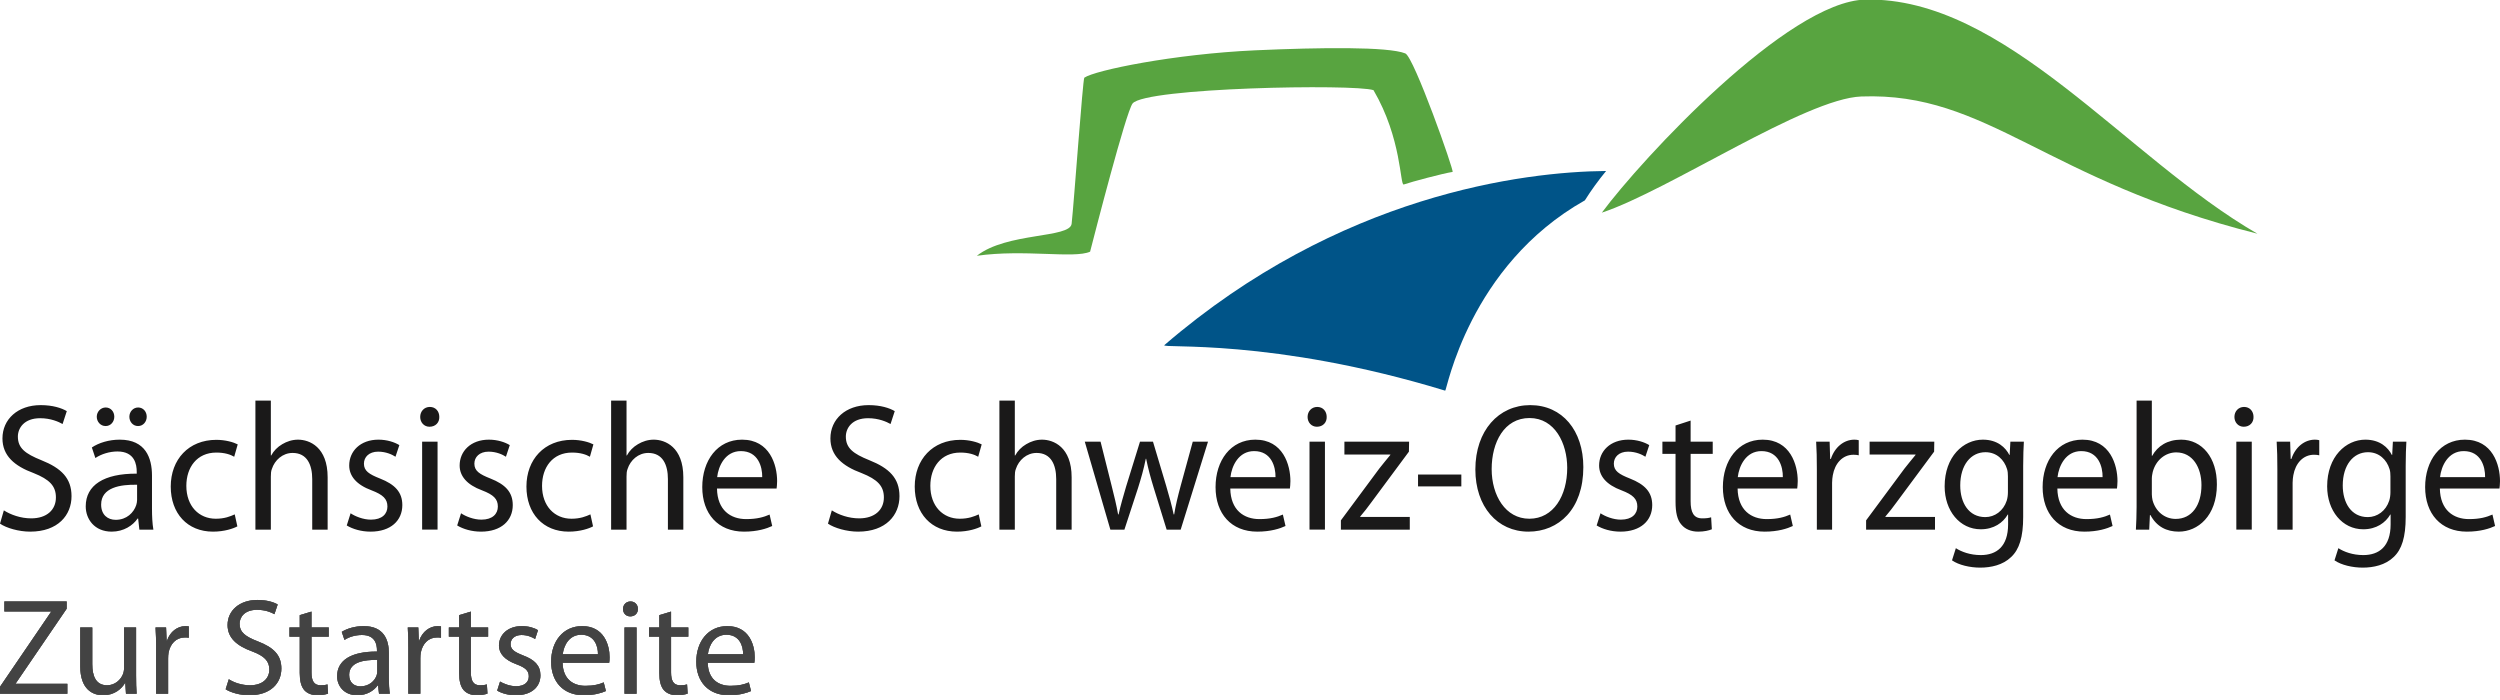 <?xml version="1.0" encoding="utf-8"?>
<svg class="xm_header__logo" width="464" height="130" viewBox="0 0 464 130" version="1.1" xmlns="http://www.w3.org/2000/svg" xmlns:xlink="http://www.w3.org/1999/xlink" xml:space="preserve" xmlns:serif="http://www.serif.com/" style="fill-rule:evenodd;clip-rule:evenodd;stroke-linejoin:round;stroke-miterlimit:2;">
          <title>Zur Startseite wechseln</title>
	<g transform="matrix(1,0,0,1,0,-355.798)">
            <g transform="matrix(1,0,0,1,10,-0.581)">
              <g id="Archiv">
                <g id="Inhaltsseite-2.Ebene">
                  <g id="Group">
                    <g id="Group-27"></g>
                  </g>
                </g>
              </g>
            </g>
		<g id="nach-Kunde" serif:id="nach Kunde" transform="matrix(1,0,0,1.185,0,147.146)">
              <rect x="0" y="176.008" width="464" height="108.905" style="fill:none;"></rect>
			<clipPath id="_clip1">
                <rect x="0" y="176.008" width="464" height="108.905"></rect>
              </clipPath>
			<g clip-path="url(#_clip1)">
                <g transform="matrix(1,0,0,0.844,-2.84217e-14,175.518)">
                  <g id="Archiv1" serif:id="Archiv">
                    <g id="Inhaltsseite-2.Ebene1" serif:id="Inhaltsseite-2.Ebene">
                      <g id="Group1" serif:id="Group">
                        <path id="Fill-2" d="M0,97.837C1.17,98.646 3.481,99.322 5.595,99.322C10.771,99.322 13.275,96.25 13.275,92.743C13.275,89.403 11.387,87.547 7.68,86.065C4.651,84.849 3.317,83.805 3.317,81.678C3.317,80.128 4.458,78.273 7.451,78.273C9.437,78.273 10.899,78.946 11.616,79.35L12.397,76.957C11.42,76.383 9.794,75.843 7.549,75.843C3.287,75.843 0.456,78.473 0.456,82.017C0.456,85.222 2.668,87.143 6.247,88.458C9.207,89.64 10.378,90.854 10.378,92.981C10.378,95.274 8.686,96.858 5.792,96.858C3.838,96.858 1.983,96.185 0.715,95.373L0,97.837ZM19.618,79.724C20.562,79.724 21.214,78.912 21.214,78.001C21.214,77.022 20.529,76.281 19.618,76.281C18.707,76.281 17.959,77.056 17.959,78.001C17.959,78.912 18.644,79.724 19.585,79.724L19.618,79.724ZM25.639,79.724C26.583,79.724 27.232,78.912 27.232,78.001C27.232,77.022 26.55,76.281 25.639,76.281C24.728,76.281 24.01,77.056 24.01,78.001C24.01,78.912 24.662,79.724 25.606,79.724L25.639,79.724ZM28.209,88.93C28.209,85.66 27.039,82.252 22.223,82.252C20.237,82.252 18.349,82.826 17.048,83.703L17.7,85.66C18.805,84.917 20.336,84.444 21.798,84.444C25.02,84.444 25.377,86.874 25.377,88.223L25.377,88.56C19.293,88.526 15.911,90.687 15.911,94.632C15.911,96.994 17.537,99.322 20.726,99.322C22.971,99.322 24.662,98.174 25.541,96.892L25.639,96.892L25.866,98.951L28.468,98.951C28.274,97.837 28.209,96.454 28.209,95.037L28.209,88.93ZM25.443,93.453C25.443,93.756 25.377,94.092 25.282,94.398C24.826,95.778 23.525,97.13 21.473,97.13C20.011,97.13 18.772,96.219 18.772,94.296C18.772,91.125 22.319,90.551 25.443,90.619L25.443,93.453ZM43.566,96.117C42.753,96.488 41.678,96.926 40.052,96.926C36.928,96.926 34.585,94.598 34.585,90.82C34.585,87.414 36.538,84.648 40.15,84.648C41.711,84.648 42.785,85.018 43.468,85.423L44.12,83.129C43.339,82.725 41.842,82.286 40.15,82.286C35.008,82.286 31.69,85.929 31.69,90.955C31.69,95.948 34.781,99.322 39.531,99.322C41.645,99.322 43.307,98.748 44.054,98.343L43.566,96.117ZM47.404,98.951L50.269,98.951L50.269,89.1C50.269,88.526 50.302,88.087 50.462,87.683C50.984,86.065 52.449,84.716 54.304,84.716C57.005,84.716 57.949,86.942 57.949,89.572L57.949,98.951L60.81,98.951L60.81,89.236C60.81,83.601 57.427,82.252 55.31,82.252C54.238,82.252 53.229,82.589 52.383,83.095C51.505,83.601 50.79,84.342 50.334,85.188L50.269,85.188L50.269,75L47.404,75L47.404,98.951ZM64.357,98.174C65.462,98.85 67.058,99.322 68.782,99.322C72.522,99.322 74.672,97.263 74.672,94.398C74.672,91.968 73.272,90.551 70.539,89.47C68.49,88.661 67.546,88.053 67.546,86.704C67.546,85.491 68.49,84.478 70.182,84.478C71.644,84.478 72.784,85.018 73.401,85.423L74.118,83.265C73.24,82.725 71.84,82.252 70.247,82.252C66.861,82.252 64.813,84.41 64.813,87.044C64.813,88.998 66.147,90.619 68.976,91.662C71.093,92.474 71.906,93.249 71.906,94.666C71.906,96.016 70.929,97.096 68.847,97.096C67.415,97.096 65.917,96.488 65.072,95.914L64.357,98.174ZM78.347,98.949L81.211,98.949L81.211,82.623L78.347,82.623L78.347,98.949ZM79.779,76.179C78.737,76.179 77.989,76.991 77.989,78.035C77.989,79.048 78.704,79.856 79.714,79.856C80.854,79.856 81.569,79.048 81.536,78.035C81.536,76.991 80.854,76.179 79.779,76.179ZM84.853,98.174C85.961,98.85 87.554,99.322 89.279,99.322C93.022,99.322 95.169,97.263 95.169,94.398C95.169,91.968 93.769,90.551 91.035,89.47C88.987,88.661 88.043,88.053 88.043,86.704C88.043,85.491 88.987,84.478 90.678,84.478C92.143,84.478 93.281,85.018 93.9,85.423L94.615,83.265C93.736,82.725 92.337,82.252 90.744,82.252C87.361,82.252 85.309,84.41 85.309,87.044C85.309,88.998 86.643,90.619 89.475,91.662C91.589,92.474 92.402,93.249 92.402,94.666C92.402,96.016 91.426,97.096 89.344,97.096C87.912,97.096 86.417,96.488 85.571,95.914L84.853,98.174ZM109.581,96.117C108.768,96.488 107.696,96.926 106.068,96.926C102.944,96.926 100.603,94.598 100.603,90.82C100.603,87.414 102.554,84.648 106.166,84.648C107.729,84.648 108.801,85.018 109.486,85.423L110.135,83.129C109.355,82.725 107.857,82.286 106.166,82.286C101.026,82.286 97.706,85.929 97.706,90.955C97.706,95.948 100.797,99.322 105.546,99.322C107.663,99.322 109.322,98.748 110.07,98.343L109.581,96.117ZM113.423,98.951L116.284,98.951L116.284,89.1C116.284,88.526 116.317,88.087 116.481,87.683C116.999,86.065 118.464,84.716 120.319,84.716C123.02,84.716 123.964,86.942 123.964,89.572L123.964,98.951L126.826,98.951L126.826,89.236C126.826,83.601 123.443,82.252 121.329,82.252C120.254,82.252 119.244,82.589 118.399,83.095C117.52,83.601 116.805,84.342 116.35,85.188L116.284,85.188L116.284,75L113.423,75L113.423,98.951ZM144.136,91.326C144.169,91.023 144.234,90.551 144.234,89.943C144.234,86.942 142.867,82.252 137.725,82.252C133.139,82.252 130.34,86.133 130.34,91.057C130.34,95.982 133.237,99.322 138.085,99.322C140.589,99.322 142.314,98.748 143.323,98.275L142.835,96.151C141.76,96.624 140.524,96.994 138.475,96.994C135.611,96.994 133.139,95.34 133.073,91.326L144.136,91.326ZM133.106,89.202C133.333,87.143 134.604,84.376 137.498,84.376C140.72,84.376 141.501,87.312 141.468,89.202L133.106,89.202ZM153.668,97.837C154.841,98.646 157.149,99.322 159.264,99.322C164.439,99.322 166.943,96.25 166.943,92.743C166.943,89.403 165.055,87.547 161.348,86.065C158.322,84.849 156.988,83.805 156.988,81.678C156.988,80.128 158.126,78.273 161.119,78.273C163.105,78.273 164.567,78.946 165.285,79.35L166.065,76.957C165.088,76.383 163.462,75.843 161.217,75.843C156.956,75.843 154.124,78.473 154.124,82.017C154.124,85.222 156.336,87.143 159.916,88.458C162.876,89.64 164.049,90.854 164.049,92.981C164.049,95.274 162.355,96.858 159.46,96.858C157.507,96.858 155.654,96.185 154.386,95.373L153.668,97.837ZM181.651,96.117C180.838,96.488 179.763,96.926 178.137,96.926C175.013,96.926 172.67,94.598 172.67,90.82C172.67,87.414 174.623,84.648 178.232,84.648C179.796,84.648 180.868,85.018 181.553,85.423L182.202,83.129C181.422,82.725 179.927,82.286 178.232,82.286C173.093,82.286 169.775,85.929 169.775,90.955C169.775,95.948 172.866,99.322 177.616,99.322C179.73,99.322 181.389,98.748 182.139,98.343L181.651,96.117ZM185.489,98.951L188.351,98.951L188.351,89.1C188.351,88.526 188.384,88.087 188.547,87.683C189.069,86.065 190.534,84.716 192.386,84.716C195.087,84.716 196.031,86.942 196.031,89.572L196.031,98.951L198.895,98.951L198.895,89.236C198.895,83.601 195.51,82.252 193.395,82.252C192.321,82.252 191.314,82.589 190.468,83.095C189.59,83.601 188.872,84.342 188.417,85.188L188.351,85.188L188.351,75L185.489,75L185.489,98.951ZM201.334,82.623L206.084,98.951L208.689,98.951L211.227,91.193C211.78,89.436 212.266,87.751 212.659,85.793L212.722,85.793C213.114,87.717 213.567,89.338 214.121,91.159L216.53,98.951L219.133,98.951L224.207,82.623L221.378,82.623L219.133,90.82C218.612,92.743 218.189,94.463 217.93,96.117L217.831,96.117C217.474,94.463 217.018,92.743 216.432,90.786L213.993,82.623L211.584,82.623L209.014,90.921C208.493,92.709 207.972,94.463 207.614,96.117L207.516,96.117C207.224,94.429 206.801,92.743 206.346,90.921L204.264,82.623L201.334,82.623ZM239.403,91.326C239.436,91.023 239.501,90.551 239.501,89.943C239.501,86.942 238.134,82.252 232.992,82.252C228.406,82.252 225.607,86.133 225.607,91.057C225.607,95.982 228.504,99.322 233.352,99.322C235.856,99.322 237.58,98.748 238.59,98.275L238.101,96.151C237.027,96.624 235.791,96.994 233.742,96.994C230.877,96.994 228.406,95.34 228.34,91.326L239.403,91.326ZM228.373,89.202C228.599,87.143 229.871,84.376 232.765,84.376C235.987,84.376 236.767,87.312 236.735,89.202L228.373,89.202ZM243.045,98.949L245.909,98.949L245.909,82.623L243.045,82.623L243.045,98.949ZM244.477,76.179C243.438,76.179 242.688,76.991 242.688,78.035C242.688,79.048 243.405,79.856 244.412,79.856C245.552,79.856 246.267,79.048 246.234,78.035C246.234,76.991 245.552,76.179 244.477,76.179ZM248.869,98.951L261.656,98.951L261.656,96.59L252.449,96.59L252.449,96.522C253.166,95.679 253.816,94.867 254.468,93.956L261.495,84.478L261.528,82.623L249.522,82.623L249.522,85.018L258.047,85.018L258.047,85.086C257.329,85.963 256.68,86.738 255.995,87.615L248.869,97.229L248.869,98.951ZM263.187,90.921L271.224,90.921L271.224,88.729L263.187,88.729L263.187,90.921ZM284.008,75.843C278.153,75.843 273.827,80.566 273.827,87.785C273.827,94.666 277.891,99.322 283.683,99.322C289.281,99.322 293.867,95.173 293.867,87.346C293.867,80.6 289.996,75.843 284.008,75.843ZM283.88,78.239C288.597,78.239 290.875,82.959 290.875,87.482C290.875,92.641 288.338,96.926 283.847,96.926C279.389,96.926 276.852,92.573 276.852,87.717C276.852,82.725 279.193,78.239 283.88,78.239ZM296.339,98.174C297.447,98.85 299.04,99.322 300.764,99.322C304.507,99.322 306.654,97.263 306.654,94.398C306.654,91.968 305.255,90.551 302.521,89.47C300.472,88.661 299.528,88.053 299.528,86.704C299.528,85.491 300.472,84.478 302.164,84.478C303.629,84.478 304.766,85.018 305.386,85.423L306.1,83.265C305.222,82.725 303.825,82.252 302.229,82.252C298.846,82.252 296.795,84.41 296.795,87.044C296.795,88.998 298.129,90.619 300.961,91.662C303.075,92.474 303.888,93.249 303.888,94.666C303.888,96.016 302.914,97.096 300.83,97.096C299.4,97.096 297.902,96.488 297.057,95.914L296.339,98.174ZM310.981,79.622L310.981,82.623L308.542,82.623L308.542,84.883L310.981,84.883L310.981,93.79C310.981,95.713 311.276,97.161 312.089,98.041C312.771,98.85 313.846,99.322 315.18,99.322C316.285,99.322 317.163,99.118 317.717,98.884L317.586,96.658C317.163,96.791 316.708,96.858 315.927,96.858C314.334,96.858 313.78,95.713 313.78,93.688L313.78,84.883L317.881,84.883L317.881,82.623L313.78,82.623L313.78,78.711L310.981,79.622ZM333.562,91.326C333.595,91.023 333.66,90.551 333.66,89.943C333.66,86.942 332.293,82.252 327.154,82.252C322.565,82.252 319.766,86.133 319.766,91.057C319.766,95.982 322.663,99.322 327.511,99.322C330.015,99.322 331.74,98.748 332.749,98.275L332.261,96.151C331.186,96.624 329.95,96.994 327.901,96.994C325.037,96.994 322.565,95.34 322.499,91.326L333.562,91.326ZM322.532,89.202C322.761,87.143 324.03,84.376 326.924,84.376C330.146,84.376 330.927,87.312 330.894,89.202L322.532,89.202ZM337.207,98.951L340.036,98.951L340.036,90.248C340.036,89.742 340.101,89.27 340.167,88.865C340.557,86.636 341.989,85.052 344.005,85.052C344.395,85.052 344.69,85.086 344.982,85.154L344.982,82.354C344.723,82.286 344.494,82.252 344.169,82.252C342.248,82.252 340.524,83.635 339.809,85.827L339.678,85.827L339.58,82.623L337.076,82.623C337.174,84.142 337.207,85.793 337.207,87.717L337.207,98.951ZM346.349,98.951L359.136,98.951L359.136,96.59L349.928,96.59L349.928,96.522C350.643,95.679 351.295,94.867 351.944,93.956L358.972,84.478L359.005,82.623L346.998,82.623L346.998,85.018L355.524,85.018L355.524,85.086C354.809,85.963 354.157,86.738 353.475,87.615L346.349,97.229L346.349,98.951ZM375.502,87.109C375.502,85.12 375.567,83.805 375.63,82.623L373.126,82.623L372.995,85.086L372.932,85.086C372.247,83.737 370.752,82.252 368.018,82.252C364.406,82.252 360.925,85.389 360.925,90.921C360.925,95.441 363.722,98.884 367.628,98.884C370.067,98.884 371.759,97.667 372.637,96.151L372.703,96.151L372.703,97.973C372.703,102.088 370.556,103.672 367.628,103.672C365.675,103.672 364.049,103.067 363.007,102.391L362.292,104.651C363.561,105.528 365.642,106 367.53,106C369.513,106 371.726,105.528 373.256,104.043C374.784,102.628 375.502,100.335 375.502,96.59L375.502,87.109ZM372.67,92.002C372.67,92.508 372.604,93.08 372.443,93.586C371.824,95.475 370.231,96.624 368.474,96.624C365.383,96.624 363.82,93.956 363.82,90.752C363.82,86.976 365.773,84.58 368.507,84.58C370.588,84.58 371.988,85.997 372.509,87.717C372.637,88.121 372.67,88.56 372.67,89.066L372.67,92.002ZM392.907,91.326C392.94,91.023 393.006,90.551 393.006,89.943C393.006,86.942 391.639,82.252 386.499,82.252C381.91,82.252 379.111,86.133 379.111,91.057C379.111,95.982 382.008,99.322 386.856,99.322C389.361,99.322 391.085,98.748 392.094,98.275L391.606,96.151C390.534,96.624 389.295,96.994 387.246,96.994C384.385,96.994 381.91,95.34 381.845,91.326L392.907,91.326ZM381.877,89.202C382.107,87.143 383.375,84.376 386.27,84.376C389.492,84.376 390.272,87.312 390.239,89.202L381.877,89.202ZM396.552,94.734C396.552,96.185 396.487,97.837 396.421,98.951L398.896,98.951L399.024,96.25L399.122,96.25C400.292,98.411 402.115,99.322 404.393,99.322C407.907,99.322 411.453,96.42 411.453,90.585C411.486,85.627 408.72,82.252 404.816,82.252C402.278,82.252 400.456,83.432 399.447,85.253L399.381,85.253L399.381,75L396.552,75L396.552,94.734ZM399.381,89.47C399.381,88.998 399.479,88.594 399.545,88.257C400.131,85.997 401.954,84.614 403.904,84.614C406.963,84.614 408.591,87.414 408.591,90.687C408.591,94.429 406.802,96.96 403.806,96.96C401.725,96.96 400.066,95.543 399.512,93.487C399.447,93.147 399.381,92.777 399.381,92.406L399.381,89.47ZM415.063,98.949L417.927,98.949L417.927,82.623L415.063,82.623L415.063,98.949ZM416.498,76.179C415.455,76.179 414.708,76.991 414.708,78.035C414.708,79.048 415.423,79.856 416.432,79.856C417.57,79.856 418.284,79.048 418.254,78.035C418.254,76.991 417.57,76.179 416.498,76.179ZM422.677,98.951L425.509,98.951L425.509,90.248C425.509,89.742 425.574,89.27 425.64,88.865C426.03,86.636 427.462,85.052 429.478,85.052C429.868,85.052 430.16,85.086 430.455,85.154L430.455,82.354C430.193,82.286 429.966,82.252 429.642,82.252C427.721,82.252 425.997,83.635 425.282,85.827L425.151,85.827L425.053,82.623L422.549,82.623C422.647,84.142 422.677,85.793 422.677,87.717L422.677,98.951ZM446.496,87.109C446.496,85.12 446.559,83.805 446.624,82.623L444.12,82.623L443.989,85.086L443.924,85.086C443.242,83.737 441.744,82.252 439.01,82.252C435.401,82.252 431.92,85.389 431.92,90.921C431.92,95.441 434.716,98.884 438.62,98.884C441.062,98.884 442.753,97.667 443.632,96.151L443.697,96.151L443.697,97.973C443.697,102.088 441.55,103.672 438.62,103.672C436.669,103.672 435.041,103.067 434.001,102.391L433.284,104.651C434.555,105.528 436.637,106 438.525,106C440.508,106 442.72,105.528 444.251,104.043C445.779,102.628 446.496,100.335 446.496,96.59L446.496,87.109ZM443.664,92.002C443.664,92.508 443.599,93.08 443.435,93.586C442.819,95.475 441.223,96.624 439.466,96.624C436.375,96.624 434.814,93.956 434.814,90.752C434.814,86.976 436.768,84.58 439.499,84.58C441.583,84.58 442.98,85.997 443.501,87.717C443.632,88.121 443.664,88.56 443.664,89.066L443.664,92.002ZM463.902,91.326C463.935,91.023 464,90.551 464,89.943C464,86.942 462.633,82.252 457.491,82.252C452.905,82.252 450.106,86.133 450.106,91.057C450.106,95.982 453.003,99.322 457.851,99.322C460.355,99.322 462.079,98.748 463.089,98.275L462.6,96.151C461.526,96.624 460.29,96.994 458.241,96.994C455.376,96.994 452.905,95.34 452.839,91.326L463.902,91.326ZM452.872,89.202C453.098,87.143 454.37,84.376 457.264,84.376C460.486,84.376 461.266,87.312 461.234,89.202L452.872,89.202Z" style="fill:rgb(26,25,25);"></path>
						  <g id="nach-Styleguide" serif:id="nach Styleguide" transform="matrix(1,0,0,1,-125.306,-154.816)">
                          <path d="M238.368,278.478C238.419,278.224 238.444,277.895 238.444,277.438C238.444,275.176 237.403,271.67 233.363,271.67C229.778,271.67 227.596,274.566 227.596,278.275C227.596,281.988 229.854,284.501 233.643,284.501C235.6,284.501 236.972,284.07 237.759,283.715L237.353,282.115C236.541,282.471 235.55,282.751 233.948,282.751C231.685,282.751 229.778,281.504 229.727,278.478L238.368,278.478ZM150.564,271.925L148.331,271.925L148.331,279.447C148.331,279.879 148.255,280.286 148.127,280.591C147.721,281.607 146.678,282.649 145.178,282.649C143.169,282.649 142.432,281.048 142.432,278.71L142.432,271.925L140.199,271.925L140.199,279.117C140.199,283.41 142.508,284.501 144.44,284.501C146.627,284.501 147.949,283.207 148.508,282.217L148.559,282.217L148.686,284.221L150.666,284.221C150.589,283.256 150.564,282.138 150.564,280.842L150.564,271.925ZM217.583,283.639C218.446,284.146 219.689,284.501 221.037,284.501C223.91,284.501 225.61,282.979 225.61,280.793C225.61,278.963 224.494,277.895 222.385,277.107C220.782,276.471 220.07,276.014 220.07,274.997C220.07,274.082 220.782,273.319 222.105,273.319C223.25,273.319 224.138,273.751 224.62,274.056L225.153,272.431C224.494,272 223.402,271.67 222.156,271.67C219.537,271.67 217.913,273.294 217.913,275.277C217.913,276.751 218.953,277.946 221.189,278.759C222.817,279.37 223.453,279.929 223.453,280.997C223.453,282.039 222.69,282.827 221.087,282.827C219.968,282.827 218.801,282.369 218.116,281.963L217.583,283.639ZM197.477,276.676C197.477,274.235 196.564,271.67 192.803,271.67C191.252,271.67 189.752,272.102 188.737,272.736L189.245,274.235C190.107,273.65 191.303,273.319 192.472,273.319C194.99,273.294 195.27,275.151 195.27,276.143L195.27,276.397C190.514,276.372 187.874,277.995 187.874,280.971C187.874,282.751 189.143,284.501 191.633,284.501C193.388,284.501 194.71,283.639 195.397,282.674L195.473,282.674L195.65,284.221L197.655,284.221C197.528,283.383 197.477,282.341 197.477,281.274L197.477,276.676ZM180.936,269.637L180.936,271.925L179.03,271.925L179.03,273.624L180.936,273.624L180.936,280.349C180.936,281.785 181.19,282.877 181.799,283.562C182.332,284.146 183.17,284.501 184.212,284.501C185.076,284.501 185.762,284.349 186.194,284.197L186.092,282.497C185.762,282.598 185.406,282.649 184.796,282.649C183.551,282.649 183.119,281.785 183.119,280.259L183.119,273.624L186.321,273.624L186.321,271.925L183.119,271.925L183.119,268.977L180.936,269.637ZM247.672,269.637L247.672,271.925L245.766,271.925L245.766,273.624L247.672,273.624L247.672,280.349C247.672,281.785 247.926,282.877 248.535,283.562C249.068,284.146 249.905,284.501 250.947,284.501C251.811,284.501 252.498,284.349 252.93,284.197L252.828,282.497C252.498,282.598 252.142,282.649 251.532,282.649C250.287,282.649 249.855,281.785 249.855,280.259L249.855,273.624L253.057,273.624L253.057,271.925L249.855,271.925L249.855,268.977L247.672,269.637ZM210.518,269.637L210.518,271.925L208.612,271.925L208.612,273.624L210.518,273.624L210.518,280.349C210.518,281.785 210.771,282.877 211.38,283.562C211.913,284.146 212.751,284.501 213.793,284.501C214.657,284.501 215.343,284.349 215.775,284.197L215.673,282.497C215.343,282.598 214.987,282.649 214.377,282.649C213.132,282.649 212.7,281.785 212.7,280.259L212.7,273.624L215.902,273.624L215.902,271.925L212.7,271.925L212.7,268.977L210.518,269.637ZM265.306,278.478C265.357,278.224 265.382,277.895 265.382,277.438C265.382,275.176 264.342,271.67 260.301,271.67C256.716,271.67 254.534,274.566 254.534,278.275C254.534,281.988 256.792,284.501 260.581,284.501C262.539,284.501 263.91,284.07 264.697,283.715L264.291,282.115C263.479,282.471 262.488,282.751 260.886,282.751C258.623,282.751 256.716,281.504 256.665,278.478L265.306,278.478ZM167.188,283.385C168.102,283.994 169.904,284.501 171.557,284.501C175.599,284.501 177.528,282.191 177.528,279.548C177.528,277.031 176.081,275.633 173.184,274.515C170.819,273.6 169.777,272.812 169.777,271.21C169.777,270.041 170.667,268.643 173.006,268.643C174.557,268.643 175.701,269.126 176.234,269.456L176.843,267.655C176.107,267.222 174.811,266.816 173.082,266.816C169.751,266.816 167.543,268.796 167.543,271.465C167.543,273.854 169.269,275.328 172.065,276.345C174.379,277.209 175.295,278.15 175.295,279.726C175.295,281.454 173.972,282.649 171.709,282.649C170.184,282.649 168.762,282.166 167.772,281.531L167.188,283.385ZM243.45,284.221L243.45,271.925L241.217,271.925L241.217,284.221L243.45,284.221ZM154.278,284.221L156.511,284.221L156.511,277.665C156.511,277.309 156.536,276.928 156.587,276.623C156.892,274.946 158.01,273.777 159.586,273.777C159.891,273.777 160.12,273.777 160.348,273.827L160.348,271.721C160.145,271.696 159.967,271.67 159.738,271.67C158.239,271.67 156.867,272.711 156.308,274.361L156.232,274.361L156.13,271.925L154.176,271.925C154.252,273.068 154.278,274.313 154.278,275.761L154.278,284.221ZM201.089,284.221L203.322,284.221L203.322,277.665C203.322,277.309 203.348,276.928 203.399,276.623C203.704,274.946 204.822,273.777 206.397,273.777C206.702,273.777 206.931,273.777 207.16,273.827L207.16,271.721C206.957,271.696 206.779,271.67 206.55,271.67C205.051,271.67 203.678,272.711 203.119,274.361L203.043,274.361L202.942,271.925L200.988,271.925C201.064,273.068 201.089,274.313 201.089,275.761L201.089,284.221ZM125.306,284.221L137.806,284.221L137.806,282.369L128.228,282.369L128.228,282.293L137.679,268.441L137.679,267.096L126.119,267.096L126.119,268.948L134.783,268.948L134.783,269.024L125.306,282.928L125.306,284.221ZM195.32,280.079C195.32,280.284 195.295,280.538 195.219,280.793C194.863,281.835 193.82,282.852 192.193,282.852C191.074,282.852 190.107,282.191 190.107,280.716C190.107,278.326 192.879,277.894 195.32,277.944L195.32,280.079ZM229.752,276.88C229.93,275.329 230.897,273.268 233.185,273.268C235.702,273.268 236.312,275.481 236.287,276.88L229.752,276.88ZM256.691,276.88C256.869,275.329 257.835,273.268 260.123,273.268C262.64,273.268 263.251,275.481 263.225,276.88L256.691,276.88ZM242.334,267.096C241.496,267.096 240.938,267.731 240.938,268.492C240.938,269.254 241.471,269.863 242.283,269.863C243.171,269.863 243.704,269.254 243.704,268.492C243.704,267.705 243.146,267.096 242.334,267.096Z" style="fill:rgb(117,117,117);fill-rule:nonzero;"></path>
                        </g>
						  <g id="nach-Logo" serif:id="nach Logo" transform="matrix(1,0,0,1,-125.306,-154.816)">
                          <path d="M238.368,278.478C238.419,278.224 238.444,277.895 238.444,277.438C238.444,275.176 237.403,271.67 233.363,271.67C229.778,271.67 227.596,274.566 227.596,278.275C227.596,281.988 229.854,284.501 233.643,284.501C235.6,284.501 236.972,284.07 237.759,283.715L237.353,282.115C236.541,282.471 235.55,282.751 233.948,282.751C231.685,282.751 229.778,281.504 229.727,278.478L238.368,278.478ZM150.564,271.925L148.331,271.925L148.331,279.447C148.331,279.879 148.255,280.286 148.127,280.591C147.721,281.607 146.678,282.649 145.178,282.649C143.169,282.649 142.432,281.048 142.432,278.71L142.432,271.925L140.199,271.925L140.199,279.117C140.199,283.41 142.508,284.501 144.44,284.501C146.627,284.501 147.949,283.207 148.508,282.217L148.559,282.217L148.686,284.221L150.666,284.221C150.589,283.256 150.564,282.138 150.564,280.842L150.564,271.925ZM217.583,283.639C218.446,284.146 219.689,284.501 221.037,284.501C223.91,284.501 225.61,282.979 225.61,280.793C225.61,278.963 224.494,277.895 222.385,277.107C220.782,276.471 220.07,276.014 220.07,274.997C220.07,274.082 220.782,273.319 222.105,273.319C223.25,273.319 224.138,273.751 224.62,274.056L225.153,272.431C224.494,272 223.402,271.67 222.156,271.67C219.537,271.67 217.913,273.294 217.913,275.277C217.913,276.751 218.953,277.946 221.189,278.759C222.817,279.37 223.453,279.929 223.453,280.997C223.453,282.039 222.69,282.827 221.087,282.827C219.968,282.827 218.801,282.369 218.116,281.963L217.583,283.639ZM197.477,276.676C197.477,274.235 196.564,271.67 192.803,271.67C191.252,271.67 189.752,272.102 188.737,272.736L189.245,274.235C190.107,273.65 191.303,273.319 192.472,273.319C194.99,273.294 195.27,275.151 195.27,276.143L195.27,276.397C190.514,276.372 187.874,277.995 187.874,280.971C187.874,282.751 189.143,284.501 191.633,284.501C193.388,284.501 194.71,283.639 195.397,282.674L195.473,282.674L195.65,284.221L197.655,284.221C197.528,283.383 197.477,282.341 197.477,281.274L197.477,276.676ZM180.936,269.637L180.936,271.925L179.03,271.925L179.03,273.624L180.936,273.624L180.936,280.349C180.936,281.785 181.19,282.877 181.799,283.562C182.332,284.146 183.17,284.501 184.212,284.501C185.076,284.501 185.762,284.349 186.194,284.197L186.092,282.497C185.762,282.598 185.406,282.649 184.796,282.649C183.551,282.649 183.119,281.785 183.119,280.259L183.119,273.624L186.321,273.624L186.321,271.925L183.119,271.925L183.119,268.977L180.936,269.637ZM247.672,269.637L247.672,271.925L245.766,271.925L245.766,273.624L247.672,273.624L247.672,280.349C247.672,281.785 247.926,282.877 248.535,283.562C249.068,284.146 249.905,284.501 250.947,284.501C251.811,284.501 252.498,284.349 252.93,284.197L252.828,282.497C252.498,282.598 252.142,282.649 251.532,282.649C250.287,282.649 249.855,281.785 249.855,280.259L249.855,273.624L253.057,273.624L253.057,271.925L249.855,271.925L249.855,268.977L247.672,269.637ZM210.518,269.637L210.518,271.925L208.612,271.925L208.612,273.624L210.518,273.624L210.518,280.349C210.518,281.785 210.771,282.877 211.38,283.562C211.913,284.146 212.751,284.501 213.793,284.501C214.657,284.501 215.343,284.349 215.775,284.197L215.673,282.497C215.343,282.598 214.987,282.649 214.377,282.649C213.132,282.649 212.7,281.785 212.7,280.259L212.7,273.624L215.902,273.624L215.902,271.925L212.7,271.925L212.7,268.977L210.518,269.637ZM265.306,278.478C265.357,278.224 265.382,277.895 265.382,277.438C265.382,275.176 264.342,271.67 260.301,271.67C256.716,271.67 254.534,274.566 254.534,278.275C254.534,281.988 256.792,284.501 260.581,284.501C262.539,284.501 263.91,284.07 264.697,283.715L264.291,282.115C263.479,282.471 262.488,282.751 260.886,282.751C258.623,282.751 256.716,281.504 256.665,278.478L265.306,278.478ZM167.188,283.385C168.102,283.994 169.904,284.501 171.557,284.501C175.599,284.501 177.528,282.191 177.528,279.548C177.528,277.031 176.081,275.633 173.184,274.515C170.819,273.6 169.777,272.812 169.777,271.21C169.777,270.041 170.667,268.643 173.006,268.643C174.557,268.643 175.701,269.126 176.234,269.456L176.843,267.655C176.107,267.222 174.811,266.816 173.082,266.816C169.751,266.816 167.543,268.796 167.543,271.465C167.543,273.854 169.269,275.328 172.065,276.345C174.379,277.209 175.295,278.15 175.295,279.726C175.295,281.454 173.972,282.649 171.709,282.649C170.184,282.649 168.762,282.166 167.772,281.531L167.188,283.385ZM243.45,284.221L243.45,271.925L241.217,271.925L241.217,284.221L243.45,284.221ZM154.278,284.221L156.511,284.221L156.511,277.665C156.511,277.309 156.536,276.928 156.587,276.623C156.892,274.946 158.01,273.777 159.586,273.777C159.891,273.777 160.12,273.777 160.348,273.827L160.348,271.721C160.145,271.696 159.967,271.67 159.738,271.67C158.239,271.67 156.867,272.711 156.308,274.361L156.232,274.361L156.13,271.925L154.176,271.925C154.252,273.068 154.278,274.313 154.278,275.761L154.278,284.221ZM201.089,284.221L203.322,284.221L203.322,277.665C203.322,277.309 203.348,276.928 203.399,276.623C203.704,274.946 204.822,273.777 206.397,273.777C206.702,273.777 206.931,273.777 207.16,273.827L207.16,271.721C206.957,271.696 206.779,271.67 206.55,271.67C205.051,271.67 203.678,272.711 203.119,274.361L203.043,274.361L202.942,271.925L200.988,271.925C201.064,273.068 201.089,274.313 201.089,275.761L201.089,284.221ZM125.306,284.221L137.806,284.221L137.806,282.369L128.228,282.369L128.228,282.293L137.679,268.441L137.679,267.096L126.119,267.096L126.119,268.948L134.783,268.948L134.783,269.024L125.306,282.928L125.306,284.221ZM195.32,280.079C195.32,280.284 195.295,280.538 195.219,280.793C194.863,281.835 193.82,282.852 192.193,282.852C191.074,282.852 190.107,282.191 190.107,280.716C190.107,278.326 192.879,277.894 195.32,277.944L195.32,280.079ZM229.752,276.88C229.93,275.329 230.897,273.268 233.185,273.268C235.702,273.268 236.312,275.481 236.287,276.88L229.752,276.88ZM256.691,276.88C256.869,275.329 257.835,273.268 260.123,273.268C262.64,273.268 263.251,275.481 263.225,276.88L256.691,276.88ZM242.334,267.096C241.496,267.096 240.938,267.731 240.938,268.492C240.938,269.254 241.471,269.863 242.283,269.863C243.171,269.863 243.704,269.254 243.704,268.492C243.704,267.705 243.146,267.096 242.334,267.096Z" style="fill:rgb(99,100,99);fill-rule:nonzero;"></path>
                        </g>
						  <g id="nach-Kunde1" serif:id="nach Kunde" transform="matrix(1,0,0,1,-125.306,-154.816)">
                          <path d="M238.368,278.478C238.419,278.224 238.444,277.895 238.444,277.438C238.444,275.176 237.403,271.67 233.363,271.67C229.778,271.67 227.596,274.566 227.596,278.275C227.596,281.988 229.854,284.501 233.643,284.501C235.6,284.501 236.972,284.07 237.759,283.715L237.353,282.115C236.541,282.471 235.55,282.751 233.948,282.751C231.685,282.751 229.778,281.504 229.727,278.478L238.368,278.478ZM150.564,271.925L148.331,271.925L148.331,279.447C148.331,279.879 148.255,280.286 148.127,280.591C147.721,281.607 146.678,282.649 145.178,282.649C143.169,282.649 142.432,281.048 142.432,278.71L142.432,271.925L140.199,271.925L140.199,279.117C140.199,283.41 142.508,284.501 144.44,284.501C146.627,284.501 147.949,283.207 148.508,282.217L148.559,282.217L148.686,284.221L150.666,284.221C150.589,283.256 150.564,282.138 150.564,280.842L150.564,271.925ZM217.583,283.639C218.446,284.146 219.689,284.501 221.037,284.501C223.91,284.501 225.61,282.979 225.61,280.793C225.61,278.963 224.494,277.895 222.385,277.107C220.782,276.471 220.07,276.014 220.07,274.997C220.07,274.082 220.782,273.319 222.105,273.319C223.25,273.319 224.138,273.751 224.62,274.056L225.153,272.431C224.494,272 223.402,271.67 222.156,271.67C219.537,271.67 217.913,273.294 217.913,275.277C217.913,276.751 218.953,277.946 221.189,278.759C222.817,279.37 223.453,279.929 223.453,280.997C223.453,282.039 222.69,282.827 221.087,282.827C219.968,282.827 218.801,282.369 218.116,281.963L217.583,283.639ZM197.477,276.676C197.477,274.235 196.564,271.67 192.803,271.67C191.252,271.67 189.752,272.102 188.737,272.736L189.245,274.235C190.107,273.65 191.303,273.319 192.472,273.319C194.99,273.294 195.27,275.151 195.27,276.143L195.27,276.397C190.514,276.372 187.874,277.995 187.874,280.971C187.874,282.751 189.143,284.501 191.633,284.501C193.388,284.501 194.71,283.639 195.397,282.674L195.473,282.674L195.65,284.221L197.655,284.221C197.528,283.383 197.477,282.341 197.477,281.274L197.477,276.676ZM180.936,269.637L180.936,271.925L179.03,271.925L179.03,273.624L180.936,273.624L180.936,280.349C180.936,281.785 181.19,282.877 181.799,283.562C182.332,284.146 183.17,284.501 184.212,284.501C185.076,284.501 185.762,284.349 186.194,284.197L186.092,282.497C185.762,282.598 185.406,282.649 184.796,282.649C183.551,282.649 183.119,281.785 183.119,280.259L183.119,273.624L186.321,273.624L186.321,271.925L183.119,271.925L183.119,268.977L180.936,269.637ZM247.672,269.637L247.672,271.925L245.766,271.925L245.766,273.624L247.672,273.624L247.672,280.349C247.672,281.785 247.926,282.877 248.535,283.562C249.068,284.146 249.905,284.501 250.947,284.501C251.811,284.501 252.498,284.349 252.93,284.197L252.828,282.497C252.498,282.598 252.142,282.649 251.532,282.649C250.287,282.649 249.855,281.785 249.855,280.259L249.855,273.624L253.057,273.624L253.057,271.925L249.855,271.925L249.855,268.977L247.672,269.637ZM210.518,269.637L210.518,271.925L208.612,271.925L208.612,273.624L210.518,273.624L210.518,280.349C210.518,281.785 210.771,282.877 211.38,283.562C211.913,284.146 212.751,284.501 213.793,284.501C214.657,284.501 215.343,284.349 215.775,284.197L215.673,282.497C215.343,282.598 214.987,282.649 214.377,282.649C213.132,282.649 212.7,281.785 212.7,280.259L212.7,273.624L215.902,273.624L215.902,271.925L212.7,271.925L212.7,268.977L210.518,269.637ZM265.306,278.478C265.357,278.224 265.382,277.895 265.382,277.438C265.382,275.176 264.342,271.67 260.301,271.67C256.716,271.67 254.534,274.566 254.534,278.275C254.534,281.988 256.792,284.501 260.581,284.501C262.539,284.501 263.91,284.07 264.697,283.715L264.291,282.115C263.479,282.471 262.488,282.751 260.886,282.751C258.623,282.751 256.716,281.504 256.665,278.478L265.306,278.478ZM167.188,283.385C168.102,283.994 169.904,284.501 171.557,284.501C175.599,284.501 177.528,282.191 177.528,279.548C177.528,277.031 176.081,275.633 173.184,274.515C170.819,273.6 169.777,272.812 169.777,271.21C169.777,270.041 170.667,268.643 173.006,268.643C174.557,268.643 175.701,269.126 176.234,269.456L176.843,267.655C176.107,267.222 174.811,266.816 173.082,266.816C169.751,266.816 167.543,268.796 167.543,271.465C167.543,273.854 169.269,275.328 172.065,276.345C174.379,277.209 175.295,278.15 175.295,279.726C175.295,281.454 173.972,282.649 171.709,282.649C170.184,282.649 168.762,282.166 167.772,281.531L167.188,283.385ZM243.45,284.221L243.45,271.925L241.217,271.925L241.217,284.221L243.45,284.221ZM154.278,284.221L156.511,284.221L156.511,277.665C156.511,277.309 156.536,276.928 156.587,276.623C156.892,274.946 158.01,273.777 159.586,273.777C159.891,273.777 160.12,273.777 160.348,273.827L160.348,271.721C160.145,271.696 159.967,271.67 159.738,271.67C158.239,271.67 156.867,272.711 156.308,274.361L156.232,274.361L156.13,271.925L154.176,271.925C154.252,273.068 154.278,274.313 154.278,275.761L154.278,284.221ZM201.089,284.221L203.322,284.221L203.322,277.665C203.322,277.309 203.348,276.928 203.399,276.623C203.704,274.946 204.822,273.777 206.397,273.777C206.702,273.777 206.931,273.777 207.16,273.827L207.16,271.721C206.957,271.696 206.779,271.67 206.55,271.67C205.051,271.67 203.678,272.711 203.119,274.361L203.043,274.361L202.942,271.925L200.988,271.925C201.064,273.068 201.089,274.313 201.089,275.761L201.089,284.221ZM125.306,284.221L137.806,284.221L137.806,282.369L128.228,282.369L128.228,282.293L137.679,268.441L137.679,267.096L126.119,267.096L126.119,268.948L134.783,268.948L134.783,269.024L125.306,282.928L125.306,284.221ZM195.32,280.079C195.32,280.284 195.295,280.538 195.219,280.793C194.863,281.835 193.82,282.852 192.193,282.852C191.074,282.852 190.107,282.191 190.107,280.716C190.107,278.326 192.879,277.894 195.32,277.944L195.32,280.079ZM229.752,276.88C229.93,275.329 230.897,273.268 233.185,273.268C235.702,273.268 236.312,275.481 236.287,276.88L229.752,276.88ZM256.691,276.88C256.869,275.329 257.835,273.268 260.123,273.268C262.64,273.268 263.251,275.481 263.225,276.88L256.691,276.88ZM242.334,267.096C241.496,267.096 240.938,267.731 240.938,268.492C240.938,269.254 241.471,269.863 242.283,269.863C243.171,269.863 243.704,269.254 243.704,268.492C243.704,267.705 243.146,267.096 242.334,267.096Z" style="fill:rgb(67,67,67);fill-rule:nonzero;"></path>
                        </g>
						  <g id="Group-271" serif:id="Group-27" transform="matrix(1,0,0,1,10,0)">
                          <path id="Fill-21" d="M259.601,32.565C259.947,32.513 252.43,11.213 250.822,10.574C247.645,9.3 235.086,9.456 222.975,10C207.851,10.689 193.209,13.713 191.249,15.08C190.974,15.276 189.33,38.257 188.894,42.189C188.588,44.9 176.854,43.757 171.304,48.129C180.143,46.878 189.35,48.695 192.322,47.37C193.182,44.036 198.974,21.482 200.205,19.87C202.544,16.919 241.362,16.211 244.921,17.394C250.186,26.381 249.829,35.147 250.538,34.899C251.958,34.407 257.807,32.844 259.601,32.565" style="fill:rgb(88,164,64);"></path>
							  <path id="Fill-23" d="M336.218,0.588C321.836,0.886 294.729,30.124 287.299,40.128C299.751,35.982 325.062,18.953 335.454,18.568C358.961,17.699 369.448,34.116 408.978,44.035C384.586,29.963 362.136,0.05 336.218,0.588" style="fill:rgb(88,164,64);"></path>
							  <path id="Fill-25" d="M288.093,32.392C272.859,32.529 238.605,36.723 206.11,64.704C205.296,65.404 226.019,63.335 258.228,73.161C258.509,73.246 262.552,50.017 284.151,37.843C285.344,35.942 286.67,34.127 288.093,32.392" style="fill:rgb(0,84,136);"></path>
                        </g>
                      </g>
                    </g>
                  </g>
                </g>
              </g>
            </g>
          </g></svg>